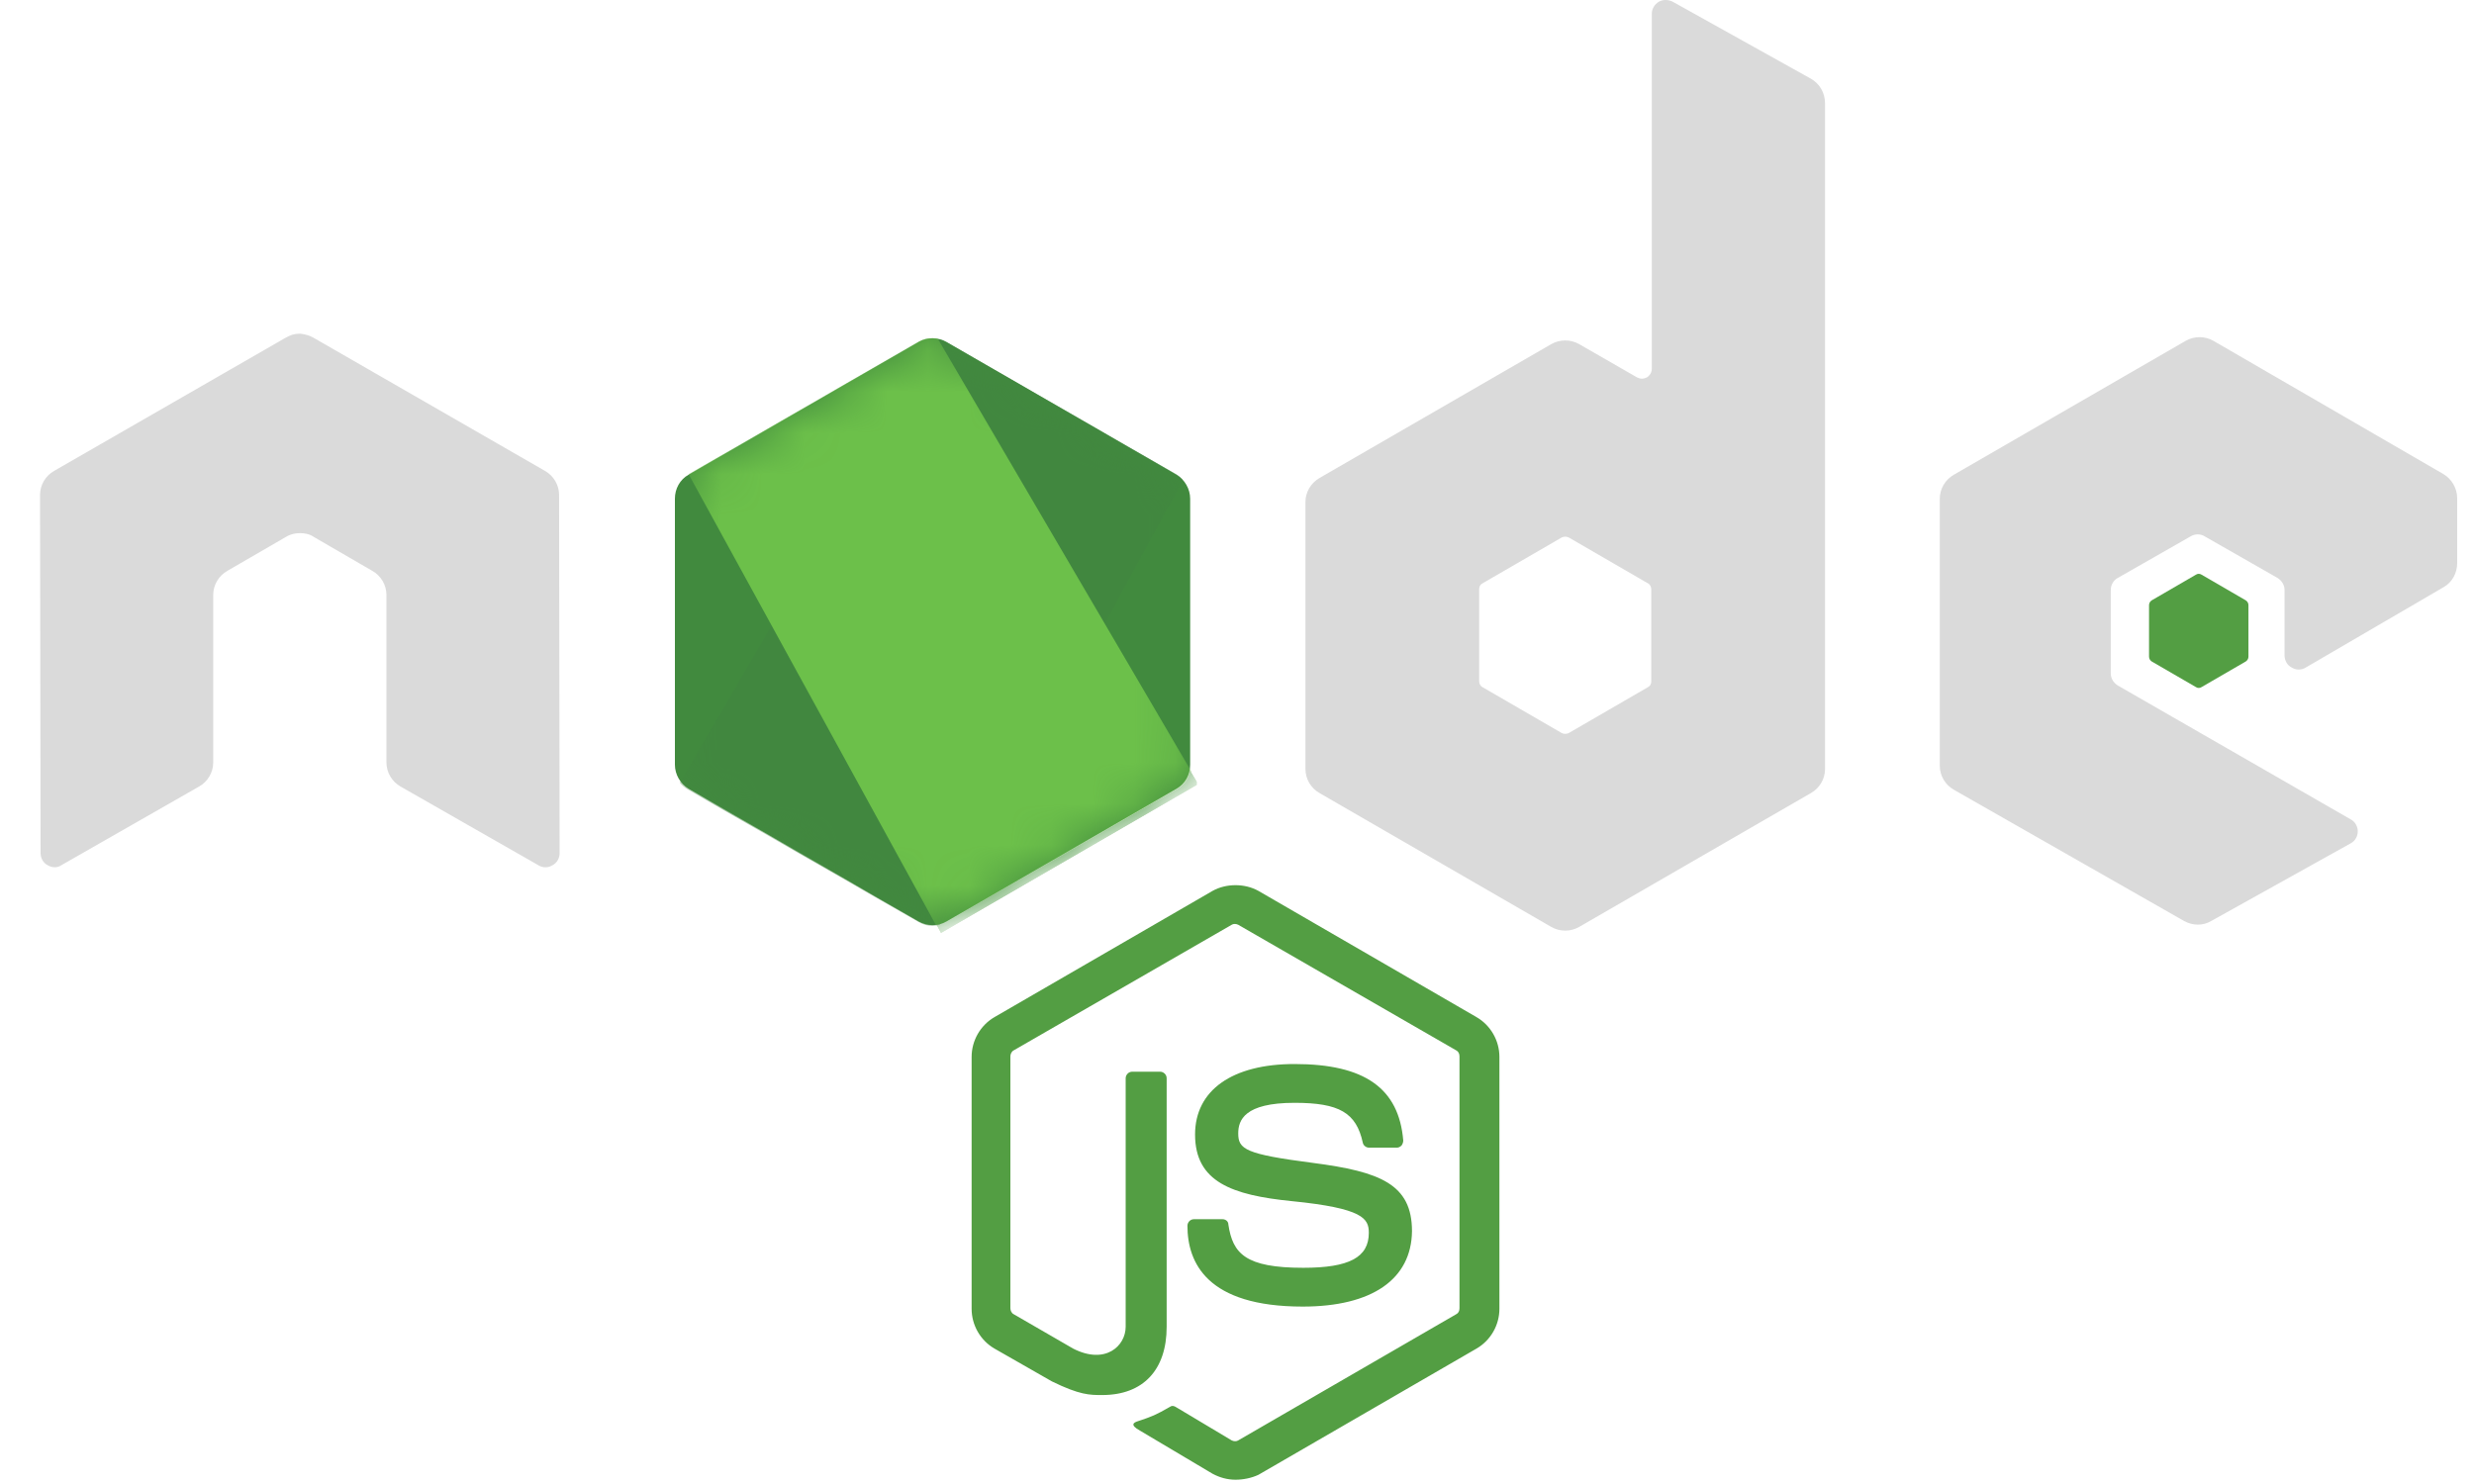 <svg width="60" height="36" viewBox="0 0 60 36" fill="none" xmlns="http://www.w3.org/2000/svg">
<g clip-path="url(#clip0_662_5668)">
<path d="M29.963 35.896C29.765 35.896 29.579 35.843 29.407 35.751L27.645 34.704C27.38 34.558 27.512 34.505 27.592 34.478C27.949 34.359 28.016 34.333 28.387 34.121C28.427 34.094 28.48 34.108 28.519 34.134L29.871 34.942C29.924 34.969 29.99 34.969 30.03 34.942L35.317 31.881C35.37 31.855 35.396 31.802 35.396 31.736V25.627C35.396 25.561 35.37 25.508 35.317 25.481L30.03 22.434C29.977 22.407 29.91 22.407 29.871 22.434L24.584 25.481C24.531 25.508 24.504 25.574 24.504 25.627V31.735C24.504 31.789 24.531 31.855 24.584 31.881L26.028 32.716C26.81 33.114 27.3 32.65 27.3 32.186V26.157C27.3 26.078 27.366 25.998 27.459 25.998H28.135C28.215 25.998 28.294 26.064 28.294 26.157V32.186C28.294 33.233 27.724 33.842 26.73 33.842C26.426 33.842 26.187 33.842 25.511 33.511L24.12 32.716C23.776 32.517 23.564 32.146 23.564 31.749V25.64C23.564 25.243 23.776 24.872 24.12 24.673L29.407 21.612C29.738 21.427 30.189 21.427 30.52 21.612L35.807 24.673C36.152 24.872 36.364 25.243 36.364 25.64V31.749C36.364 32.146 36.152 32.517 35.807 32.716L30.52 35.777C30.348 35.857 30.149 35.896 29.963 35.896ZM31.593 31.696C29.275 31.696 28.798 30.636 28.798 29.735C28.798 29.655 28.864 29.576 28.957 29.576H29.646C29.725 29.576 29.791 29.629 29.791 29.708C29.897 30.41 30.202 30.755 31.607 30.755C32.72 30.755 33.197 30.503 33.197 29.907C33.197 29.562 33.064 29.311 31.328 29.138C29.884 28.993 28.983 28.675 28.983 27.522C28.983 26.448 29.884 25.812 31.395 25.812C33.091 25.812 33.926 26.396 34.032 27.668C34.032 27.707 34.018 27.747 33.992 27.787C33.965 27.813 33.926 27.84 33.886 27.84H33.197C33.13 27.84 33.064 27.787 33.051 27.721C32.892 26.992 32.481 26.753 31.395 26.753C30.176 26.753 30.03 27.177 30.03 27.495C30.03 27.88 30.202 27.999 31.845 28.211C33.475 28.423 34.244 28.728 34.244 29.867C34.23 31.033 33.276 31.696 31.593 31.696Z" fill="#539E43"/>
<path d="M13.559 12.005C13.559 11.767 13.427 11.541 13.215 11.422L7.596 8.189C7.503 8.136 7.398 8.109 7.292 8.096H7.239C7.133 8.096 7.027 8.136 6.934 8.189L1.315 11.422C1.103 11.541 0.971 11.767 0.971 12.005L0.984 20.698C0.984 20.817 1.051 20.936 1.156 20.989C1.262 21.055 1.395 21.055 1.488 20.989L4.827 19.081C5.039 18.962 5.171 18.736 5.171 18.498V14.43C5.171 14.192 5.304 13.966 5.516 13.847L6.934 13.025C7.04 12.959 7.159 12.933 7.278 12.933C7.398 12.933 7.517 12.959 7.61 13.025L9.027 13.847C9.239 13.966 9.372 14.191 9.372 14.43V18.498C9.372 18.736 9.504 18.962 9.716 19.081L13.056 20.989C13.107 21.022 13.167 21.039 13.228 21.039C13.289 21.039 13.348 21.022 13.4 20.989C13.506 20.936 13.572 20.817 13.572 20.698L13.559 12.005ZM40.564 0.04C40.458 -0.013 40.326 -0.013 40.233 0.04C40.127 0.106 40.06 0.212 40.06 0.331V8.944C40.06 9.024 40.021 9.103 39.941 9.156C39.862 9.196 39.782 9.196 39.703 9.156L38.298 8.348C38.195 8.289 38.079 8.259 37.96 8.259C37.842 8.259 37.725 8.289 37.622 8.348L32.004 11.594C31.792 11.714 31.66 11.939 31.66 12.177V18.657C31.66 18.895 31.792 19.121 32.004 19.24L37.622 22.486C37.725 22.545 37.842 22.576 37.96 22.576C38.079 22.576 38.195 22.545 38.298 22.486L43.916 19.24C44.129 19.121 44.261 18.896 44.261 18.657V2.504C44.261 2.253 44.129 2.027 43.916 1.908L40.564 0.04ZM40.047 16.524C40.047 16.59 40.021 16.643 39.968 16.669L38.047 17.782C38.02 17.796 37.99 17.802 37.96 17.802C37.931 17.802 37.901 17.796 37.874 17.782L35.953 16.669C35.9 16.643 35.873 16.577 35.873 16.524V14.297C35.873 14.231 35.9 14.178 35.953 14.152L37.874 13.039C37.901 13.026 37.931 13.019 37.96 13.019C37.99 13.019 38.02 13.026 38.047 13.039L39.968 14.152C40.021 14.178 40.047 14.245 40.047 14.297V16.524ZM59.261 14.245C59.473 14.125 59.592 13.9 59.592 13.662V12.085C59.592 11.846 59.46 11.621 59.261 11.502L53.682 8.269C53.579 8.21 53.463 8.179 53.344 8.179C53.226 8.179 53.109 8.21 53.006 8.269L47.388 11.515C47.176 11.634 47.044 11.859 47.044 12.098V18.578C47.044 18.816 47.176 19.041 47.388 19.16L52.967 22.341C53.179 22.46 53.431 22.46 53.629 22.341L57.008 20.459C57.114 20.406 57.181 20.287 57.181 20.168C57.181 20.049 57.114 19.929 57.008 19.876L51.363 16.63C51.257 16.564 51.191 16.457 51.191 16.338V14.311C51.191 14.192 51.257 14.072 51.363 14.019L53.126 13.012C53.177 12.98 53.237 12.963 53.298 12.963C53.359 12.963 53.419 12.98 53.47 13.012L55.233 14.019C55.339 14.086 55.405 14.192 55.405 14.311V15.901C55.405 16.02 55.471 16.14 55.577 16.192C55.629 16.225 55.688 16.242 55.749 16.242C55.81 16.242 55.87 16.225 55.922 16.192L59.261 14.245Z" fill="#DADADA"/>
<path d="M53.258 13.94C53.278 13.927 53.301 13.92 53.324 13.92C53.348 13.92 53.371 13.927 53.391 13.94L54.464 14.563C54.504 14.589 54.53 14.629 54.53 14.682V15.928C54.53 15.98 54.504 16.02 54.464 16.047L53.391 16.669C53.371 16.683 53.348 16.689 53.324 16.689C53.301 16.689 53.278 16.683 53.258 16.669L52.185 16.047C52.145 16.02 52.119 15.98 52.119 15.928V14.682C52.119 14.629 52.145 14.589 52.185 14.563L53.258 13.94Z" fill="#539E43"/>
<path d="M22.954 8.295C22.851 8.236 22.734 8.206 22.616 8.206C22.497 8.206 22.381 8.236 22.278 8.295L16.7 11.515C16.487 11.634 16.368 11.859 16.368 12.098V18.551C16.368 18.789 16.501 19.015 16.7 19.134L22.278 22.354C22.381 22.412 22.497 22.443 22.616 22.443C22.734 22.443 22.851 22.412 22.954 22.354L28.532 19.134C28.744 19.015 28.864 18.789 28.864 18.551V12.098C28.864 11.859 28.731 11.634 28.532 11.515L22.954 8.295Z" fill="url(#paint0_linear_662_5668)"/>
<mask id="mask0_662_5668" style="mask-type:luminance" maskUnits="userSpaceOnUse" x="16" y="8" width="13" height="15">
<path d="M22.954 8.295C22.851 8.236 22.734 8.206 22.616 8.206C22.497 8.206 22.381 8.236 22.278 8.295L16.7 11.515C16.487 11.634 16.368 11.859 16.368 12.098V18.551C16.368 18.789 16.501 19.015 16.7 19.134L22.278 22.354C22.381 22.412 22.497 22.443 22.616 22.443C22.734 22.443 22.851 22.412 22.954 22.354L28.532 19.134C28.744 19.015 28.864 18.789 28.864 18.551V12.098C28.864 11.859 28.731 11.634 28.532 11.515L22.954 8.295Z" fill="white"/>
</mask>
<g mask="url(#mask0_662_5668)">
<path d="M28.546 11.515L22.941 8.295C22.885 8.267 22.828 8.245 22.768 8.229L16.487 18.988C16.539 19.052 16.602 19.106 16.673 19.147L22.278 22.367C22.437 22.46 22.622 22.487 22.795 22.433L28.691 11.648C28.651 11.595 28.598 11.555 28.546 11.515Z" fill="url(#paint1_linear_662_5668)"/>
</g>
<mask id="mask1_662_5668" style="mask-type:luminance" maskUnits="userSpaceOnUse" x="16" y="8" width="13" height="15">
<path d="M22.954 8.295C22.851 8.236 22.734 8.206 22.616 8.206C22.497 8.206 22.381 8.236 22.278 8.295L16.7 11.515C16.487 11.634 16.368 11.859 16.368 12.098V18.551C16.368 18.789 16.501 19.015 16.7 19.134L22.278 22.354C22.381 22.412 22.497 22.443 22.616 22.443C22.734 22.443 22.851 22.412 22.954 22.354L28.532 19.134C28.744 19.015 28.864 18.789 28.864 18.551V12.098C28.864 11.859 28.731 11.634 28.532 11.515L22.954 8.295Z" fill="white"/>
</mask>
<g mask="url(#mask1_662_5668)">
<path fill-rule="evenodd" clip-rule="evenodd" d="M28.559 19.134C28.718 19.041 28.837 18.882 28.89 18.71L22.742 8.215C22.583 8.189 22.41 8.202 22.265 8.295L16.7 11.502L22.702 22.447C22.789 22.432 22.874 22.406 22.954 22.367L28.559 19.134Z" fill="url(#paint2_linear_662_5668)"/>
<path fill-rule="evenodd" clip-rule="evenodd" d="M28.559 19.134L22.967 22.354C22.888 22.394 22.803 22.421 22.715 22.433L22.821 22.632L29.023 19.041V18.962L28.864 18.697C28.837 18.882 28.718 19.041 28.559 19.134Z" fill="url(#paint3_linear_662_5668)"/>
<path fill-rule="evenodd" clip-rule="evenodd" d="M28.559 19.134L22.967 22.354C22.888 22.394 22.803 22.421 22.715 22.433L22.821 22.632L29.023 19.041V18.962L28.864 18.697C28.837 18.882 28.718 19.041 28.559 19.134Z" fill="url(#paint4_linear_662_5668)"/>
</g>
</g>
<defs>
<linearGradient id="paint0_linear_662_5668" x1="868.415" y1="257.18" x2="256.956" y2="1217.96" gradientUnits="userSpaceOnUse">
<stop stop-color="#41873F"/>
<stop offset="0.329" stop-color="#418B3D"/>
<stop offset="0.635" stop-color="#419637"/>
<stop offset="0.932" stop-color="#3FA92D"/>
<stop offset="1" stop-color="#3FAE2A"/>
</linearGradient>
<linearGradient id="paint1_linear_662_5668" x1="544.64" y1="793.384" x2="2076.01" y2="-38.615" gradientUnits="userSpaceOnUse">
<stop offset="0.138" stop-color="#41873F"/>
<stop offset="0.403" stop-color="#54A044"/>
<stop offset="0.714" stop-color="#66B848"/>
<stop offset="0.908" stop-color="#6CC04A"/>
</linearGradient>
<linearGradient id="paint2_linear_662_5668" x1="-36.806" y1="720.325" x2="1254.06" y2="720.325" gradientUnits="userSpaceOnUse">
<stop offset="0.092" stop-color="#6CC04A"/>
<stop offset="0.286" stop-color="#66B848"/>
<stop offset="0.597" stop-color="#54A044"/>
<stop offset="0.862" stop-color="#41873F"/>
</linearGradient>
<linearGradient id="paint3_linear_662_5668" x1="-632.371" y1="216.552" x2="658.476" y2="216.552" gradientUnits="userSpaceOnUse">
<stop offset="0.092" stop-color="#6CC04A"/>
<stop offset="0.286" stop-color="#66B848"/>
<stop offset="0.597" stop-color="#54A044"/>
<stop offset="0.862" stop-color="#41873F"/>
</linearGradient>
<linearGradient id="paint4_linear_662_5668" x1="846.536" y1="-811.958" x2="519.514" y2="901.627" gradientUnits="userSpaceOnUse">
<stop stop-color="#41873F"/>
<stop offset="0.329" stop-color="#418B3D"/>
<stop offset="0.635" stop-color="#419637"/>
<stop offset="0.932" stop-color="#3FA92D"/>
<stop offset="1" stop-color="#3FAE2A"/>
</linearGradient>
<clipPath id="clip0_662_5668">
<rect width="58.701" height="36" fill="white" transform="translate(0.945)"/>
</clipPath>
</defs>
</svg>
